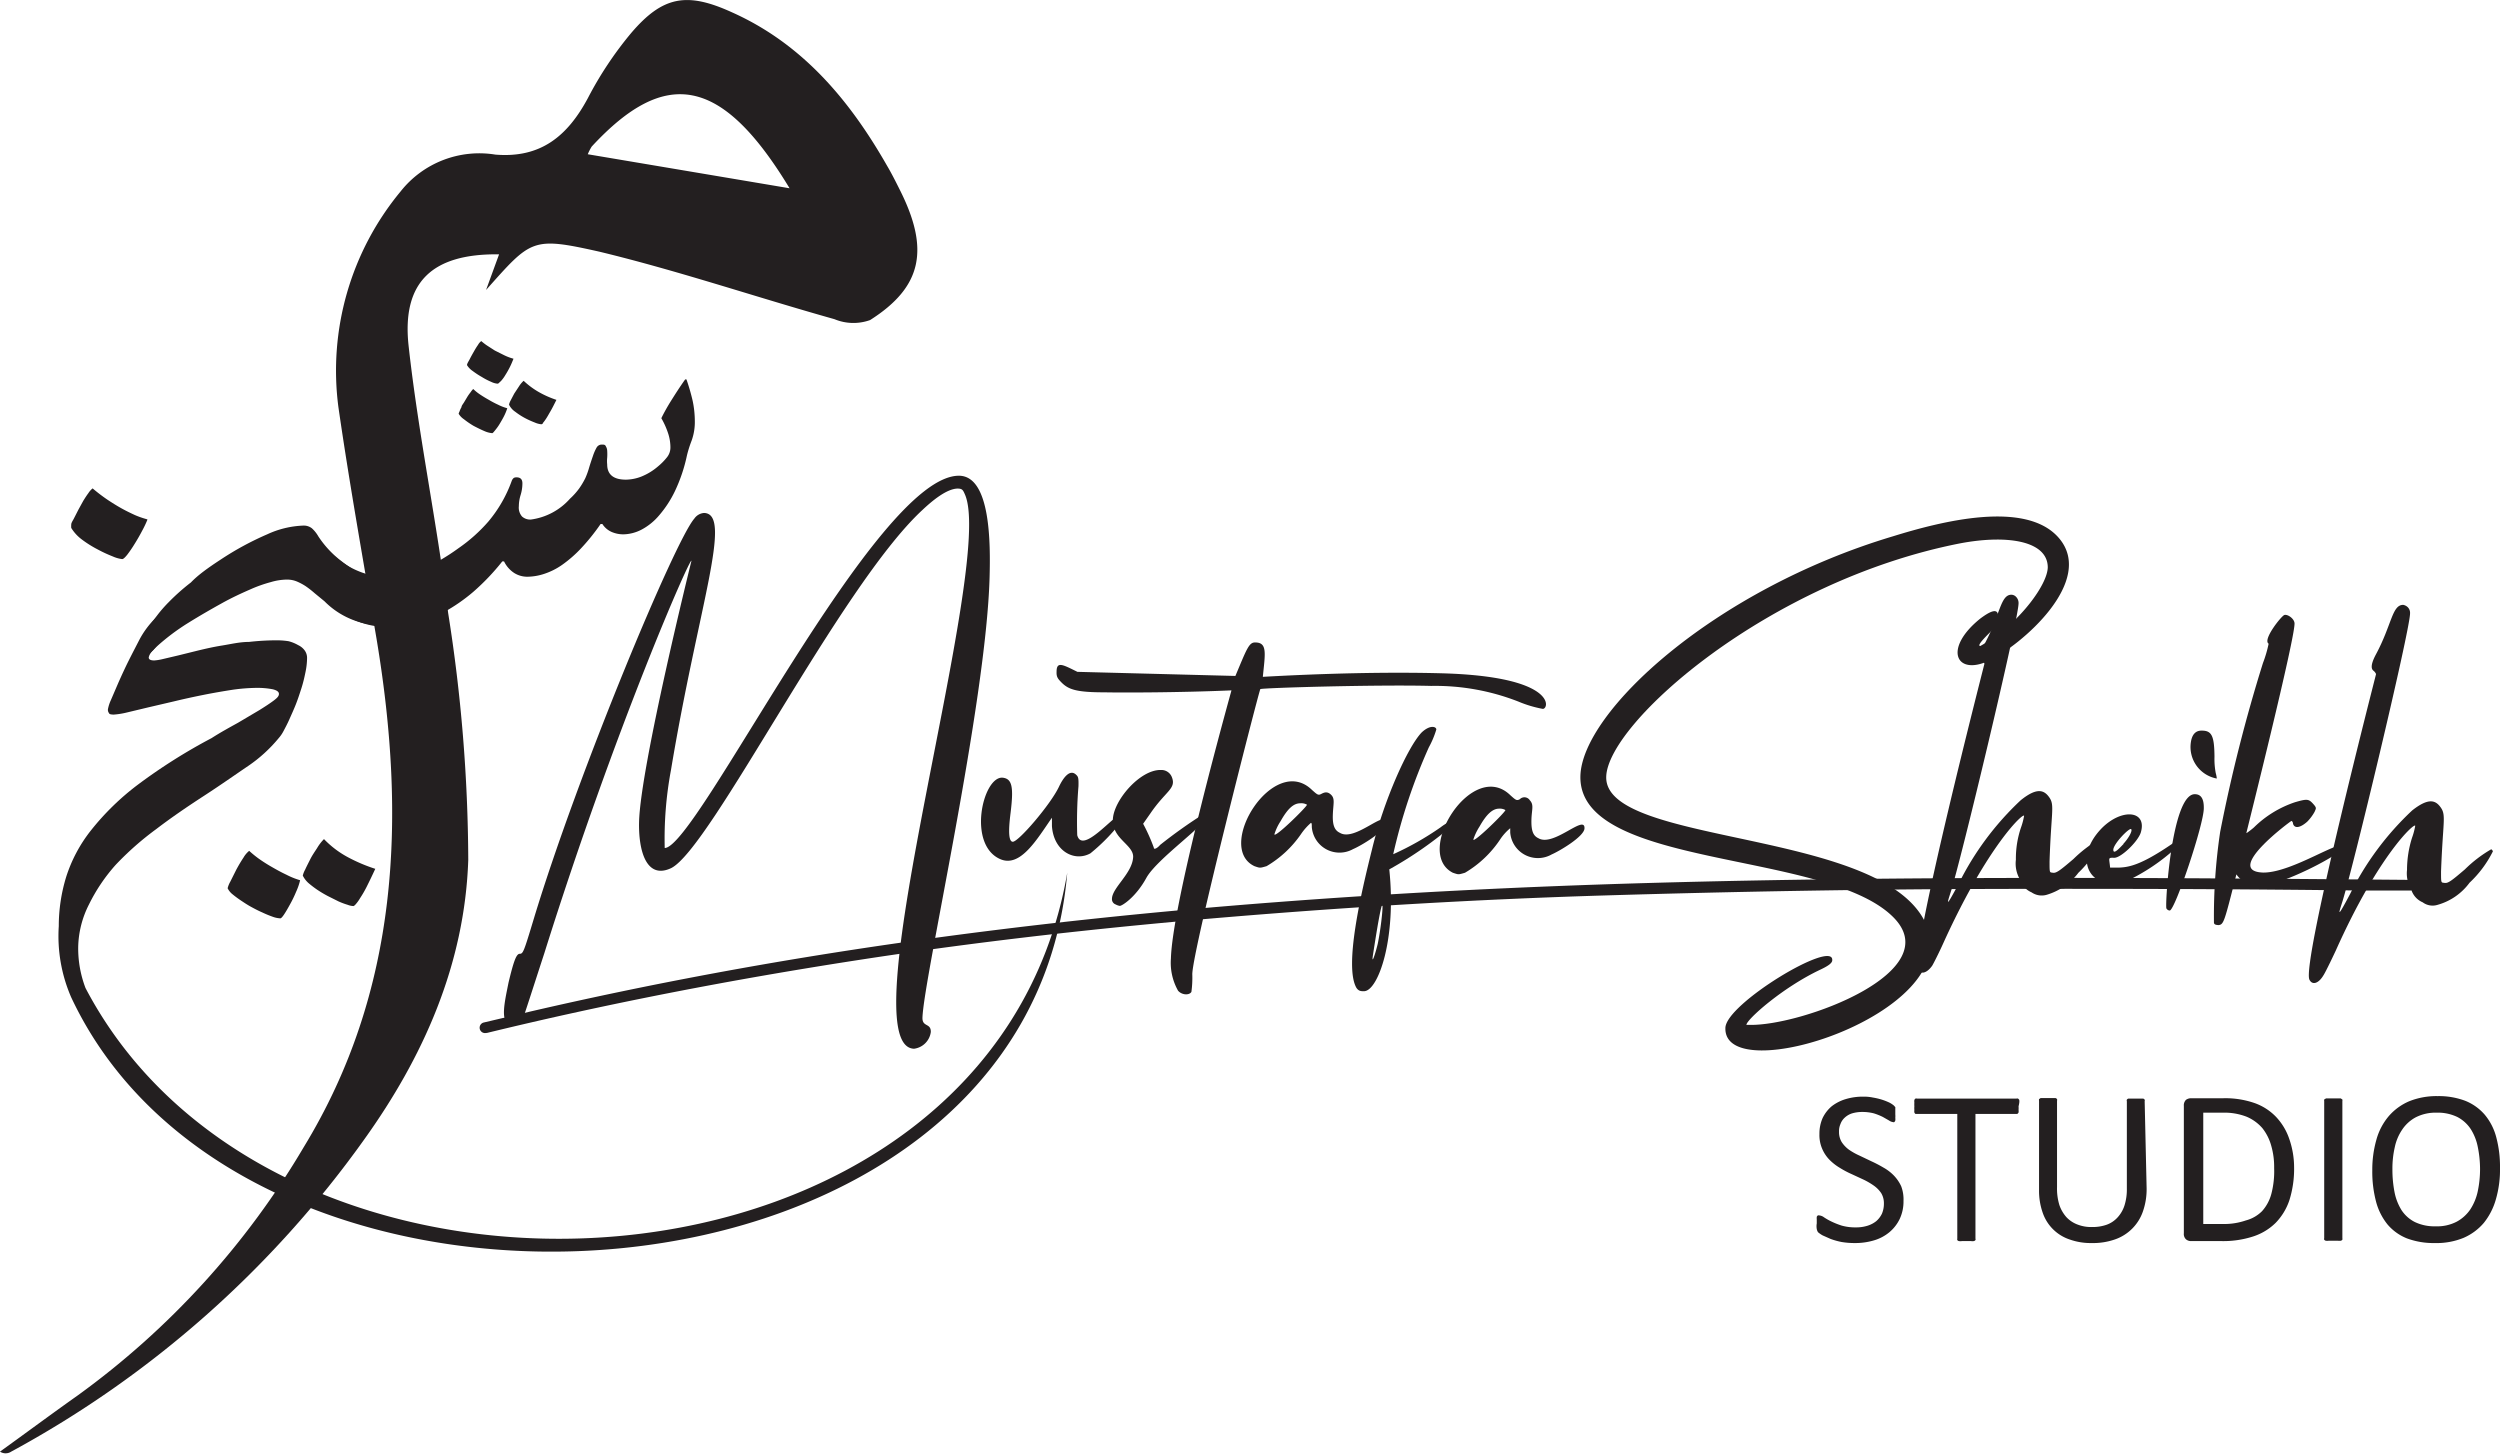 <svg viewBox="0 0 140.36 81.62" xmlns="http://www.w3.org/2000/svg" data-name="Layer 1" id="Layer_1"><defs><style>.cls-1{fill:#231f20;}</style></defs><path d="M30.56,53.52c-.62,1.9-1.15,3.57-1.22,3.71a.57.57,0,0,1-.94.11c-.25-.38,0-1.4.15-2.17.29-1.21.44-1.62.63-1.62s.23-.11.8-2c2.49-8.21,7.93-21.22,9-22.43a.73.73,0,0,1,.55-.32c1.63.05-.33,5.25-1.86,14.44a20.94,20.94,0,0,0-.35,4.37c1.8,0,11.88-21,16.55-20.9,1.75.05,1.74,3.81,1.69,5.68-.19,7.15-3.72,22.6-3.77,24.77,0,.51.48.27.47.78a1.09,1.09,0,0,1-.94.94c-3.81-.11,4.59-27.3,2.85-31.13-.11-.26-.16-.31-.39-.32-.63,0-1.47.71-2,1.21-4.63,4.29-11.87,19-14.1,20.1-1.4.66-1.84-1-1.8-2.6.08-3.13,2.94-14.65,2.94-14.65C38.8,31.16,34.57,40.75,30.56,53.52Z" class="cls-1"></path><path d="M56.74,45.62c-.06.49-.2,1.63.12,1.64s2.12-2.09,2.59-3.08c.24-.51.63-1.06,1-.65.09.09.11.19.1.61a24.3,24.3,0,0,0-.07,2.75c.29,1.11,2.08-1.18,2.48-1.17a.23.23,0,0,1,.16.19,10.68,10.68,0,0,1-1.9,2c-.88.49-2.06-.1-2.16-1.53l0-.47c-.83,1.19-1.76,2.81-2.89,2.33-1.87-.8-1-4.61.1-4.58C56.82,43.71,56.92,44.15,56.74,45.62Z" class="cls-1"></path><path d="M65.18,43.23a.63.63,0,0,1,.62.42c.24.63-.35.76-1.2,2l-.42.6a10.28,10.28,0,0,1,.6,1.34c0,.15.23,0,.35-.15a27.85,27.85,0,0,1,2.43-1.73s.12.07.14.14c.15.36-2.75,2.36-3.34,3.44S63,50.86,62.87,50.86a.69.69,0,0,1-.23-.08.31.31,0,0,1-.21-.31c0-.63,1.16-1.44,1.19-2.37,0-.68-1.16-1-1.14-2.07S64,43.2,65.18,43.23Z" class="cls-1"></path><path d="M59.32,37.72c0-.61.34-.41,1.17,0l8.87.23c.63-1.5.76-1.89,1.11-1.88.7,0,.56.62.43,1.93,3.38-.19,6.93-.28,10-.2,6.5.17,6.09,2,5.72,2a6.65,6.65,0,0,1-1.37-.41,12.81,12.81,0,0,0-4.9-.88c-3-.08-9.52.11-9.59.18s-3.79,14.6-3.82,16a5.93,5.93,0,0,1-.05,1c-.13.21-.55.17-.75-.07a3.19,3.19,0,0,1-.4-1.81c.08-2.85,2.65-12.34,3.4-15.05-3,.13-6.22.13-7.13.11-1.54,0-2-.15-2.39-.53C59.38,38.1,59.31,38,59.32,37.72Z" class="cls-1"></path><path d="M73.66,44.35c.32.29.36.31.53.22s.35-.15.56.07.1.51.08,1.12.12.87.4,1c.85.51,2.6-1.36,2.58-.56,0,.46-1.41,1.29-1.84,1.47a1.56,1.56,0,0,1-2.32-1.24c0-.13,0-.23-.05-.23a3.28,3.28,0,0,0-.55.62,6.08,6.08,0,0,1-1.94,1.81c-.38.11-.36.11-.68,0C68.19,47.57,71.51,42.26,73.66,44.35Zm-.28.83A.64.64,0,0,0,73,45.1c-.38,0-.71.31-1.1,1a2.92,2.92,0,0,0-.35.74C71.57,47.07,73.37,45.3,73.38,45.18Z" class="cls-1"></path><path d="M76.16,55.47c-.71-1.21.26-5.34.87-7.78.65-2.72,2-5.75,2.79-6.57.48-.45.83-.32.82-.16a5.12,5.12,0,0,1-.42,1,31.73,31.73,0,0,0-2,6,16.44,16.44,0,0,0,2.66-1.51c.27-.21.81-.54.8-.22A21.53,21.53,0,0,1,78,48.81c.41,3.92-.62,6.79-1.4,6.84C76.37,55.66,76.27,55.62,76.16,55.47ZM77.35,53c.32-1.54.49-4.34-.27.64C77,54.18,77.19,53.65,77.35,53Z" class="cls-1"></path><path d="M84.8,44.65c.32.29.36.31.53.22a.36.36,0,0,1,.56.06c.25.27.1.52.09,1.13s.11.87.39,1c.85.51,2.61-1.36,2.59-.56,0,.46-1.42,1.29-1.84,1.47a1.56,1.56,0,0,1-2.33-1.23c0-.15,0-.24,0-.24a2.84,2.84,0,0,0-.56.62A6.08,6.08,0,0,1,82.25,49c-.38.11-.35.11-.68,0C79.34,47.87,82.66,42.56,84.8,44.65Zm-.28.83a.64.64,0,0,0-.35-.08c-.37,0-.71.31-1.1,1a3.19,3.19,0,0,0-.35.73C82.71,47.37,84.52,45.6,84.52,45.48Z" class="cls-1"></path><path d="M111.72,35.51c-.27.27-.75.75-.54.76a5.22,5.22,0,0,0,.64-.41c1.57-1,3.12-3,3.15-4,0-1.49-2.26-1.86-4.94-1.35-10.77,2.12-19.77,10.08-19.85,13.1-.11,3.92,15.79,2.88,18,8.38,2,4.92-11.4,9.19-11.31,5.73,0-1.35,6.07-5,6-3.81,0,.16-.22.32-.69.54-2.11,1-4.12,2.79-4.13,3.09,0,0,.05,0,.17,0,2.87.08,11.3-3,8-6.12-3.88-3.7-17.63-2.65-17.49-7.86.1-3.59,7.46-10.43,17.55-13.45,2.71-.84,7.44-2.05,9.3.08,2.11,2.42-2.1,6.05-3.93,6.91s-2.57-.68-.47-2.37c.43-.32,1-.68,1-.14C112.29,34.87,112.2,35,111.72,35.51Z" class="cls-1"></path><path d="M107.68,54.43c-.44-.93,3.73-17.13,3.73-17.15s0-.12-.13-.19-.23-.24.14-.93c.89-1.66.89-2.78,1.52-2.77a.38.38,0,0,1,.26.13.49.49,0,0,1,.13.35c0,.93-3.27,14.59-3.83,16.28-.2.63-.25.81.46-.52a16.38,16.38,0,0,1,3.49-4.7c.93-.75,1.33-.57,1.62-.14s.09.82,0,3.57c0,.68,0,.61.19.64s.4-.13,1.15-.77a7.25,7.25,0,0,1,1.47-1.12s.1.07.1.12A6.19,6.19,0,0,1,116.69,49a3.46,3.46,0,0,1-1.79,1.24,1,1,0,0,1-.84-.14,1.17,1.17,0,0,1-.66-.74,1.75,1.75,0,0,1-.22-1.09,5.41,5.41,0,0,1,.28-1.79,4,4,0,0,0,.18-.67c0-.23-2,1.6-4.47,7-.29.65-.62,1.3-.69,1.41C108.19,54.63,107.84,54.74,107.68,54.43Z" class="cls-1"></path><path d="M118,46.5c1.13-1.14,2.57-1,2.19.25-.18.53-1.12,1.42-1.49,1.41s-.28,0-.23.55c.8,0,1.36.13,3.55-1.38.43-.29.54-.14.54-.1a11.18,11.18,0,0,1-2.84,2.08C117.54,50.35,116.19,48.37,118,46.5Zm1.21.88c.27-.28.54-.74.44-.83s-1,.83-1,1.16S119.09,47.51,119.23,47.38Z" class="cls-1"></path><path d="M121.63,51c-.08-.19.29-6.44,1.6-6.41.35,0,.51.27.5.79,0,.91-1.61,5.7-1.91,5.74A.22.22,0,0,1,121.63,51ZM123,41.7c.06-.46.27-.69.62-.68.56,0,.7.3.71,1.47a4.22,4.22,0,0,0,.07.91,1.68,1.68,0,0,1,.06.31A1.8,1.8,0,0,1,123,41.7Z" class="cls-1"></path><path d="M124.3,51.81a32.19,32.19,0,0,1,.35-5.11,88.69,88.69,0,0,1,2.4-9.47,7,7,0,0,0,.32-1.09c-.35-.22.71-1.55.88-1.61s.53.18.57.43c.13.52-2.7,11.78-2.7,11.81s.38-.27.43-.32a6,6,0,0,1,2.3-1.41c.66-.19.76-.19,1,.07s.18.27.1.47a2.57,2.57,0,0,1-.41.55c-.38.34-.71.41-.8.12,0-.09-.06-.16-.09-.16s-3.88,2.84-1.57,2.9c1.66,0,4.49-2,4.48-1.42,0,.35-3.59,2.22-4.78,2.18a1.53,1.53,0,0,1-1.22-.66c-.68,2.69-.71,2.81-1,2.85C124.46,51.93,124.32,51.93,124.3,51.81Z" class="cls-1"></path><path d="M129.66,55c-.44-.92,3.74-17.13,3.74-17.15s-.05-.12-.14-.19-.23-.24.14-.93c.89-1.66.9-2.78,1.53-2.77a.5.5,0,0,1,.25.13.45.45,0,0,1,.13.35c0,.94-3.27,14.59-3.83,16.28-.2.63-.25.82.46-.52a16.38,16.38,0,0,1,3.49-4.7c.94-.74,1.33-.57,1.62-.14s.1.82,0,3.57c0,.68,0,.61.2.64s.4-.13,1.14-.76a7.28,7.28,0,0,1,1.48-1.13s.09.07.09.12a6.19,6.19,0,0,1-1.31,1.76,3.35,3.35,0,0,1-1.79,1.24.93.93,0,0,1-.84-.14,1.14,1.14,0,0,1-.65-.74,1.72,1.72,0,0,1-.23-1.08,6,6,0,0,1,.28-1.8,4,4,0,0,0,.18-.67c0-.23-2.05,1.61-4.46,7-.3.64-.62,1.29-.7,1.4C130.17,55.22,129.82,55.33,129.66,55Z" class="cls-1"></path><path d="M27.31,58c6.85-1.67,13.78-3,20.75-4.08s14-1.86,21-2.44,14.1-1,21.17-1.21,14.16-.34,21.25-.36,14.16,0,21.24.09l2.6,0c.38,0,.38-.59,0-.6-7.08-.06-14.16-.12-21.24-.11s-14.24.08-21.36.28-14.13.55-21.18,1.09-14,1.27-21,2.27S36.65,55.2,29.78,56.79l-2.63.62a.3.3,0,0,0,.16.58Z" class="cls-1"></path><path d="M50.52,10.66c-.23-.46-.46-.92-.72-1.36C47.66,5.55,45,2.43,41.07.68c-2.51-1.14-3.86-.9-5.63,1.17A20.27,20.27,0,0,0,33,5.52c-1.15,2.14-2.66,3.37-5.19,3.16a5.63,5.63,0,0,0-5.32,2.07A15.77,15.77,0,0,0,19,22.86c.63,4.36,1.41,8.7,2.14,13,1.69,10.13,1.25,19.8-4.09,28.55A46.09,46.09,0,0,1,4.37,78.34C2.9,79.38,1.46,80.45,0,81.5a.57.57,0,0,0,.63,0A58.66,58.66,0,0,0,20.43,64c3.33-4.64,5.66-9.84,5.86-15.72a90.29,90.29,0,0,0-1.13-13.87c-.61-5-1.67-10-2.22-15-.39-3.6,1.35-5.18,5.08-5.13l-.73,2c2.54-2.85,2.57-3,6.36-2.15,4.43,1.07,8.79,2.55,13.2,3.79a2.77,2.77,0,0,0,2,.05C51.78,16.11,52.2,14,50.52,10.66ZM33,8.66a2.93,2.93,0,0,1,.22-.43c4.16-4.5,7.32-3.92,11.11,2.34Z" class="cls-1"></path><path d="M8.28,29.17a6,6,0,0,1-.31.65c-.13.25-.27.49-.42.73a6.86,6.86,0,0,1-.41.6c-.13.16-.22.24-.28.24a1.82,1.82,0,0,1-.53-.15,7.6,7.6,0,0,1-.84-.39,6.17,6.17,0,0,1-.88-.55A2.33,2.33,0,0,1,4,29.64,1.24,1.24,0,0,1,4,29.45c0-.11.1-.23.17-.38l.24-.47.27-.49c.1-.16.19-.3.28-.42a1.12,1.12,0,0,1,.24-.27,9.65,9.65,0,0,0,.81.62c.27.18.54.35.81.5s.52.27.76.38a4.77,4.77,0,0,0,.66.23Z" class="cls-1"></path><path d="M12.4,31.41A16.73,16.73,0,0,1,15,30a5.26,5.26,0,0,1,2-.49.74.74,0,0,1,.51.15,1.84,1.84,0,0,1,.36.45A5.65,5.65,0,0,0,19,31.37a12.34,12.34,0,0,0,1.64,1.11,4.59,4.59,0,0,1,1.27,1,1.66,1.66,0,0,1,.38,1v.28a2,2,0,0,1-.65.25,3.23,3.23,0,0,1-.69.07,4.54,4.54,0,0,1-2.73-1.32l-.56-.46a5.28,5.28,0,0,0-.5-.39,3.14,3.14,0,0,0-.51-.27,1.44,1.44,0,0,0-.54-.1,3.3,3.3,0,0,0-.9.14,7.72,7.72,0,0,0-1.2.43c-.46.2-1,.45-1.54.75s-1.21.68-1.9,1.11A12.25,12.25,0,0,0,8.8,36.3a8.11,8.11,0,0,0-1,1.17l-.1.1a.23.23,0,0,1-.16,0,.13.13,0,0,1-.11,0,.14.14,0,0,1,0-.1,3.54,3.54,0,0,1,.08-.5,4.88,4.88,0,0,1,.43-1,9.28,9.28,0,0,1,.66-1.11,7.48,7.48,0,0,1,.88-1.06,11.85,11.85,0,0,1,1.24-1.1C11.12,32.28,11.71,31.86,12.4,31.41Z" class="cls-1"></path><path d="M28.48,22.92a2.93,2.93,0,0,1-.18.44c-.08.16-.17.31-.26.46s-.18.26-.26.36-.12.14-.14.14a1.36,1.36,0,0,1-.45-.12c-.19-.08-.39-.18-.6-.29a4.63,4.63,0,0,1-.54-.37,1,1,0,0,1-.3-.31.58.58,0,0,1,.05-.13,1.22,1.22,0,0,1,.11-.24c0-.09.1-.19.16-.3l.18-.3a2.7,2.7,0,0,1,.18-.25.9.9,0,0,1,.14-.17,2.63,2.63,0,0,0,.37.3c.15.1.31.2.49.3a5.36,5.36,0,0,0,.53.28A2.62,2.62,0,0,0,28.48,22.92Zm-.56-1.38a1,1,0,0,1-.34-.1,3.71,3.71,0,0,1-.52-.27,4.65,4.65,0,0,1-.52-.34,1.07,1.07,0,0,1-.32-.33c0-.09.09-.21.16-.35s.15-.28.23-.42a4,4,0,0,1,.23-.37.67.67,0,0,1,.18-.21,3.43,3.43,0,0,0,.31.24l.45.29.52.26a2.86,2.86,0,0,0,.53.2c-.06.15-.12.3-.2.46s-.17.32-.26.46a2,2,0,0,1-.25.34C28,21.5,28,21.54,27.92,21.54Zm3.32.91c-.13.26-.24.48-.34.65s-.18.32-.25.42a2.29,2.29,0,0,1-.17.23c0,.05-.07.07-.09.07a1.19,1.19,0,0,1-.37-.1,5.06,5.06,0,0,1-.55-.25,3.84,3.84,0,0,1-.54-.35,1,1,0,0,1-.35-.4.85.85,0,0,1,.08-.22l.21-.4.27-.41a1.45,1.45,0,0,1,.26-.31,4.49,4.49,0,0,0,.83.62A5.44,5.44,0,0,0,31.24,22.45Z" class="cls-1"></path><path d="M18.78,31.22a4.6,4.6,0,0,0,1.38.86,4,4,0,0,0,1.54.3A5,5,0,0,0,23.64,32a11.74,11.74,0,0,0,2.1-1.22,9,9,0,0,0,1.68-1.5A7.46,7.46,0,0,0,28.73,27a.38.38,0,0,1,.12-.17A.33.33,0,0,1,29,26.8c.22,0,.33.11.33.34a2.24,2.24,0,0,1-.1.65,2.16,2.16,0,0,0-.1.63.76.76,0,0,0,.18.58.69.69,0,0,0,.49.17A3.56,3.56,0,0,0,32,28a3.82,3.82,0,0,0,.52-.58,4.28,4.28,0,0,0,.34-.57,4.44,4.44,0,0,0,.22-.61c.06-.2.13-.41.21-.64a2.6,2.6,0,0,1,.2-.46.33.33,0,0,1,.29-.18c.12,0,.2,0,.24.11a.48.48,0,0,1,.07.23,2.85,2.85,0,0,1,0,.4,1.73,1.73,0,0,0,0,.37c0,.57.35.86,1.05.86a2.48,2.48,0,0,0,.86-.17,3.32,3.32,0,0,0,.95-.58,3.4,3.4,0,0,0,.5-.51.87.87,0,0,0,.19-.54,2.55,2.55,0,0,0-.11-.74,4.44,4.44,0,0,0-.4-.91c.15-.31.34-.65.56-1s.48-.76.78-1.18h.07a11.36,11.36,0,0,1,.35,1.21,5.63,5.63,0,0,1,.12,1.12,3.07,3.07,0,0,1-.18,1.11,6.69,6.69,0,0,0-.26.82,9,9,0,0,1-.67,2,6.12,6.12,0,0,1-.89,1.37,3.33,3.33,0,0,1-1,.81,2.3,2.3,0,0,1-1,.26,1.65,1.65,0,0,1-.66-.13,1.18,1.18,0,0,1-.53-.45h-.1a11.63,11.63,0,0,1-1.12,1.39,6.94,6.94,0,0,1-1.05.91,3.84,3.84,0,0,1-1,.5,3.13,3.13,0,0,1-.93.16,1.37,1.37,0,0,1-.75-.21,1.61,1.61,0,0,1-.57-.65h-.1a12.81,12.81,0,0,1-1.63,1.71,9.79,9.79,0,0,1-1.63,1.13,6.42,6.42,0,0,1-1.62.64,6.66,6.66,0,0,1-1.59.2,4.49,4.49,0,0,1-2.55-.8,2.89,2.89,0,0,1-.76-.76,1.51,1.51,0,0,1-.27-.82,1.91,1.91,0,0,1,.15-.66,5.82,5.82,0,0,1,.45-.92Z" class="cls-1"></path><path d="M59.92,49C55.66,73.88,15.74,76.33,4.8,55.47a6.25,6.25,0,0,1-.41-2.26A5.49,5.49,0,0,1,5,50.77,9.86,9.86,0,0,1,6.5,48.55a16.8,16.8,0,0,1,2.27-2c.85-.65,1.76-1.27,2.7-1.88S13.2,43.5,13.94,43a8.19,8.19,0,0,0,1.7-1.55,2,2,0,0,0,.27-.39c.1-.19.22-.41.33-.66s.24-.53.36-.83.22-.61.32-.92.17-.61.23-.91a4,4,0,0,0,.09-.8.71.71,0,0,0-.14-.43.94.94,0,0,0-.36-.29A2.14,2.14,0,0,0,16.2,36a4.23,4.23,0,0,0-.63-.05,13.86,13.86,0,0,0-1.59.09c-.52,0-1,.12-1.5.2s-.93.18-1.35.28L10,36.8,9.15,37a2.78,2.78,0,0,1-.49.08c-.2,0-.31-.05-.31-.17a.75.75,0,0,1,.25-.41c.15-.18.32-.39.51-.64a5.29,5.29,0,0,0,.52-.78,1.72,1.72,0,0,0,.24-.86l-.15-.13a3.14,3.14,0,0,0-1,.62,5,5,0,0,0-.89,1.2c-.19.37-.4.77-.61,1.19s-.4.84-.57,1.22l-.43,1a2.15,2.15,0,0,0-.16.5.3.3,0,0,0,.07.23c0,.05.13.07.26.07a4.34,4.34,0,0,0,.7-.11l1.21-.29,1.5-.35c.54-.13,1.09-.25,1.64-.36s1.08-.2,1.59-.28a10.3,10.3,0,0,1,1.37-.11,4.55,4.55,0,0,1,.92.08c.23.06.34.14.34.26s-.09.22-.29.37-.47.33-.81.54l-1.2.71c-.47.26-1,.55-1.48.86a31.28,31.28,0,0,0-4.16,2.63A14.47,14.47,0,0,0,5.1,46.63a8.23,8.23,0,0,0-1.39,2.62A9.44,9.44,0,0,0,3.3,52v0A8.61,8.61,0,0,0,4,56C14.05,77.39,57.76,74.48,59.92,49Z" class="cls-1"></path><path d="M16.85,49.42a3.5,3.5,0,0,1-.23.66,6.5,6.5,0,0,1-.34.7c-.12.22-.23.41-.33.56s-.17.22-.21.22a1.43,1.43,0,0,1-.43-.09,6,6,0,0,1-.58-.24c-.21-.09-.42-.2-.64-.32s-.41-.25-.59-.37a6,6,0,0,1-.48-.36,1,1,0,0,1-.24-.31,1.44,1.44,0,0,1,.15-.37l.34-.68c.13-.24.26-.46.4-.67a1.37,1.37,0,0,1,.32-.38,5.89,5.89,0,0,0,.54.44,8.57,8.57,0,0,0,.74.47c.26.15.53.3.81.43A4.27,4.27,0,0,0,16.85,49.42Zm1.34-2.31a5.4,5.4,0,0,0,1.31,1,9.26,9.26,0,0,0,1.57.67c-.18.39-.34.72-.48,1a6.19,6.19,0,0,1-.37.64,2.16,2.16,0,0,1-.25.35c-.06.07-.11.1-.13.1a1,1,0,0,1-.32-.07,4.18,4.18,0,0,1-.51-.19l-.6-.3a6.56,6.56,0,0,1-.59-.35,5.65,5.65,0,0,1-.51-.39,1.39,1.39,0,0,1-.31-.41,1.26,1.26,0,0,1,.13-.33c.08-.18.18-.37.29-.59s.25-.42.38-.62A2.54,2.54,0,0,1,18.19,47.11Z" class="cls-1"></path><path d="M106.87,67.43a2.29,2.29,0,0,1-.21,1,2.23,2.23,0,0,1-.58.75,2.41,2.41,0,0,1-.87.46,3.69,3.69,0,0,1-1.07.15,4.38,4.38,0,0,1-.75-.06,4.08,4.08,0,0,1-.61-.17l-.45-.2a1.54,1.54,0,0,1-.26-.18A.5.5,0,0,1,102,69a.9.9,0,0,1,0-.31c0-.09,0-.17,0-.23a.84.84,0,0,1,0-.14.18.18,0,0,1,.06-.08.15.15,0,0,1,.09,0,.51.51,0,0,1,.25.1,3.32,3.32,0,0,0,.4.23,4.4,4.4,0,0,0,.6.24,2.8,2.8,0,0,0,.81.1,2.08,2.08,0,0,0,.63-.09,1.48,1.48,0,0,0,.5-.26,1.3,1.3,0,0,0,.32-.42,1.45,1.45,0,0,0,.11-.57,1.09,1.09,0,0,0-.15-.58,1.63,1.63,0,0,0-.41-.42,4,4,0,0,0-.58-.34l-.67-.31a5.19,5.19,0,0,1-.66-.35,2.9,2.9,0,0,1-.58-.45,2,2,0,0,1-.41-.61,1.94,1.94,0,0,1-.16-.84,2.16,2.16,0,0,1,.18-.9,2,2,0,0,1,.51-.66,2.4,2.4,0,0,1,.78-.4,3.34,3.34,0,0,1,1-.14,2.44,2.44,0,0,1,.53.05,3.81,3.81,0,0,1,.51.12,3.5,3.5,0,0,1,.43.17,1.37,1.37,0,0,1,.24.16l.08.09a.46.46,0,0,1,0,.09s0,.07,0,.12v.2a1.09,1.09,0,0,1,0,.19.61.61,0,0,1,0,.15.2.2,0,0,1-.06.09.09.09,0,0,1-.07,0,.5.5,0,0,1-.22-.09l-.35-.2a3.46,3.46,0,0,0-.5-.2,2.57,2.57,0,0,0-.65-.08,2,2,0,0,0-.58.08,1.09,1.09,0,0,0-.41.24.88.88,0,0,0-.24.36,1,1,0,0,0-.08.43,1.09,1.09,0,0,0,.15.58,1.66,1.66,0,0,0,.41.43,3.64,3.64,0,0,0,.59.33l.67.32a7.17,7.17,0,0,1,.67.35,2.53,2.53,0,0,1,.58.44,2.21,2.21,0,0,1,.42.61A2.08,2.08,0,0,1,106.87,67.43Z" class="cls-1"></path><path d="M113.33,62.11a1.34,1.34,0,0,1,0,.21.47.47,0,0,1,0,.14.27.27,0,0,1-.07.08l-.09,0h-2.26v7a.11.11,0,0,1,0,.08.15.15,0,0,1-.09.06.53.53,0,0,1-.16,0h-.51a.61.61,0,0,1-.17,0,.15.15,0,0,1-.09-.06.19.19,0,0,1,0-.08v-7h-2.26l-.09,0a.24.24,0,0,1-.06-.08.47.47,0,0,1,0-.14,1.25,1.25,0,0,1,0-.21,1.23,1.23,0,0,1,0-.2.54.54,0,0,1,0-.15.17.17,0,0,1,.06-.08.15.15,0,0,1,.09,0h5.58a.15.15,0,0,1,.09,0,.19.19,0,0,1,.07.08.54.54,0,0,1,0,.15A1.27,1.27,0,0,1,113.33,62.11Z" class="cls-1"></path><path d="M120.52,66.71a3.79,3.79,0,0,1-.21,1.31,2.53,2.53,0,0,1-1.58,1.57,3.74,3.74,0,0,1-1.3.2,3.51,3.51,0,0,1-1.2-.19,2.4,2.4,0,0,1-1.54-1.5,3.73,3.73,0,0,1-.21-1.3v-5a.24.24,0,0,1,0-.09l.09-.06.16,0h.52l.16,0a.18.18,0,0,1,.08.06.14.14,0,0,1,0,.09v4.85a3.16,3.16,0,0,0,.13,1,2,2,0,0,0,.4.69,1.64,1.64,0,0,0,.62.41,2.09,2.09,0,0,0,.81.14,2.37,2.37,0,0,0,.83-.13,1.53,1.53,0,0,0,.61-.41,1.81,1.81,0,0,0,.39-.68,3,3,0,0,0,.13-.94v-4.9a.14.14,0,0,1,0-.09.18.18,0,0,1,.08-.06l.17,0h.51l.16,0a.18.18,0,0,1,.08.06.14.14,0,0,1,0,.09Z" class="cls-1"></path><path d="M128.8,65.55a5.87,5.87,0,0,1-.26,1.82,3.33,3.33,0,0,1-.78,1.29,3.2,3.2,0,0,1-1.26.76,5.42,5.42,0,0,1-1.77.26H123a.43.43,0,0,1-.27-.1.41.41,0,0,1-.12-.34V62.09a.43.43,0,0,1,.12-.34.48.48,0,0,1,.27-.09h1.82a5,5,0,0,1,1.76.27,3.1,3.1,0,0,1,1.2.77,3.36,3.36,0,0,1,.74,1.22A4.89,4.89,0,0,1,128.8,65.55Zm-1.12,0a4.27,4.27,0,0,0-.16-1.21,2.79,2.79,0,0,0-.5-1,2.42,2.42,0,0,0-.88-.64,3.45,3.45,0,0,0-1.35-.23H123.7v6.25h1.1a3.72,3.72,0,0,0,1.29-.2A2,2,0,0,0,127,68a2.36,2.36,0,0,0,.53-1A5,5,0,0,0,127.68,65.59Z" class="cls-1"></path><path d="M131.51,69.52a.19.19,0,0,1,0,.08.15.15,0,0,1-.09.06.62.62,0,0,1-.16,0h-.52a.53.53,0,0,1-.16,0,.15.15,0,0,1-.09-.06.11.11,0,0,1,0-.08v-7.7a.24.24,0,0,1,0-.09l.1-.06.16,0h.51l.16,0,.09.06a.24.24,0,0,1,0,.09Z" class="cls-1"></path><path d="M140.36,65.57a6,6,0,0,1-.23,1.76,3.72,3.72,0,0,1-.68,1.33,3.11,3.11,0,0,1-1.14.84,4,4,0,0,1-1.61.29,4.32,4.32,0,0,1-1.56-.26,2.78,2.78,0,0,1-1.1-.79,3.42,3.42,0,0,1-.64-1.28,6.56,6.56,0,0,1-.21-1.75,6.12,6.12,0,0,1,.23-1.72,3.46,3.46,0,0,1,.69-1.32,3.15,3.15,0,0,1,1.15-.84,4.12,4.12,0,0,1,1.6-.29,4.21,4.21,0,0,1,1.54.26,2.83,2.83,0,0,1,1.1.78,3.25,3.25,0,0,1,.65,1.27A6.38,6.38,0,0,1,140.36,65.57Zm-1.12.08a6.27,6.27,0,0,0-.13-1.27,2.9,2.9,0,0,0-.4-1,2,2,0,0,0-.75-.67,2.52,2.52,0,0,0-1.16-.24,2.44,2.44,0,0,0-1.17.26,2.1,2.1,0,0,0-.76.69,2.75,2.75,0,0,0-.42,1,5.31,5.31,0,0,0-.13,1.22,6.61,6.61,0,0,0,.12,1.3,3,3,0,0,0,.39,1,1.94,1.94,0,0,0,.75.67,2.54,2.54,0,0,0,1.17.24,2.37,2.37,0,0,0,1.18-.26,2.16,2.16,0,0,0,.77-.7,3,3,0,0,0,.41-1A6.1,6.1,0,0,0,139.24,65.65Z" class="cls-1"></path></svg>